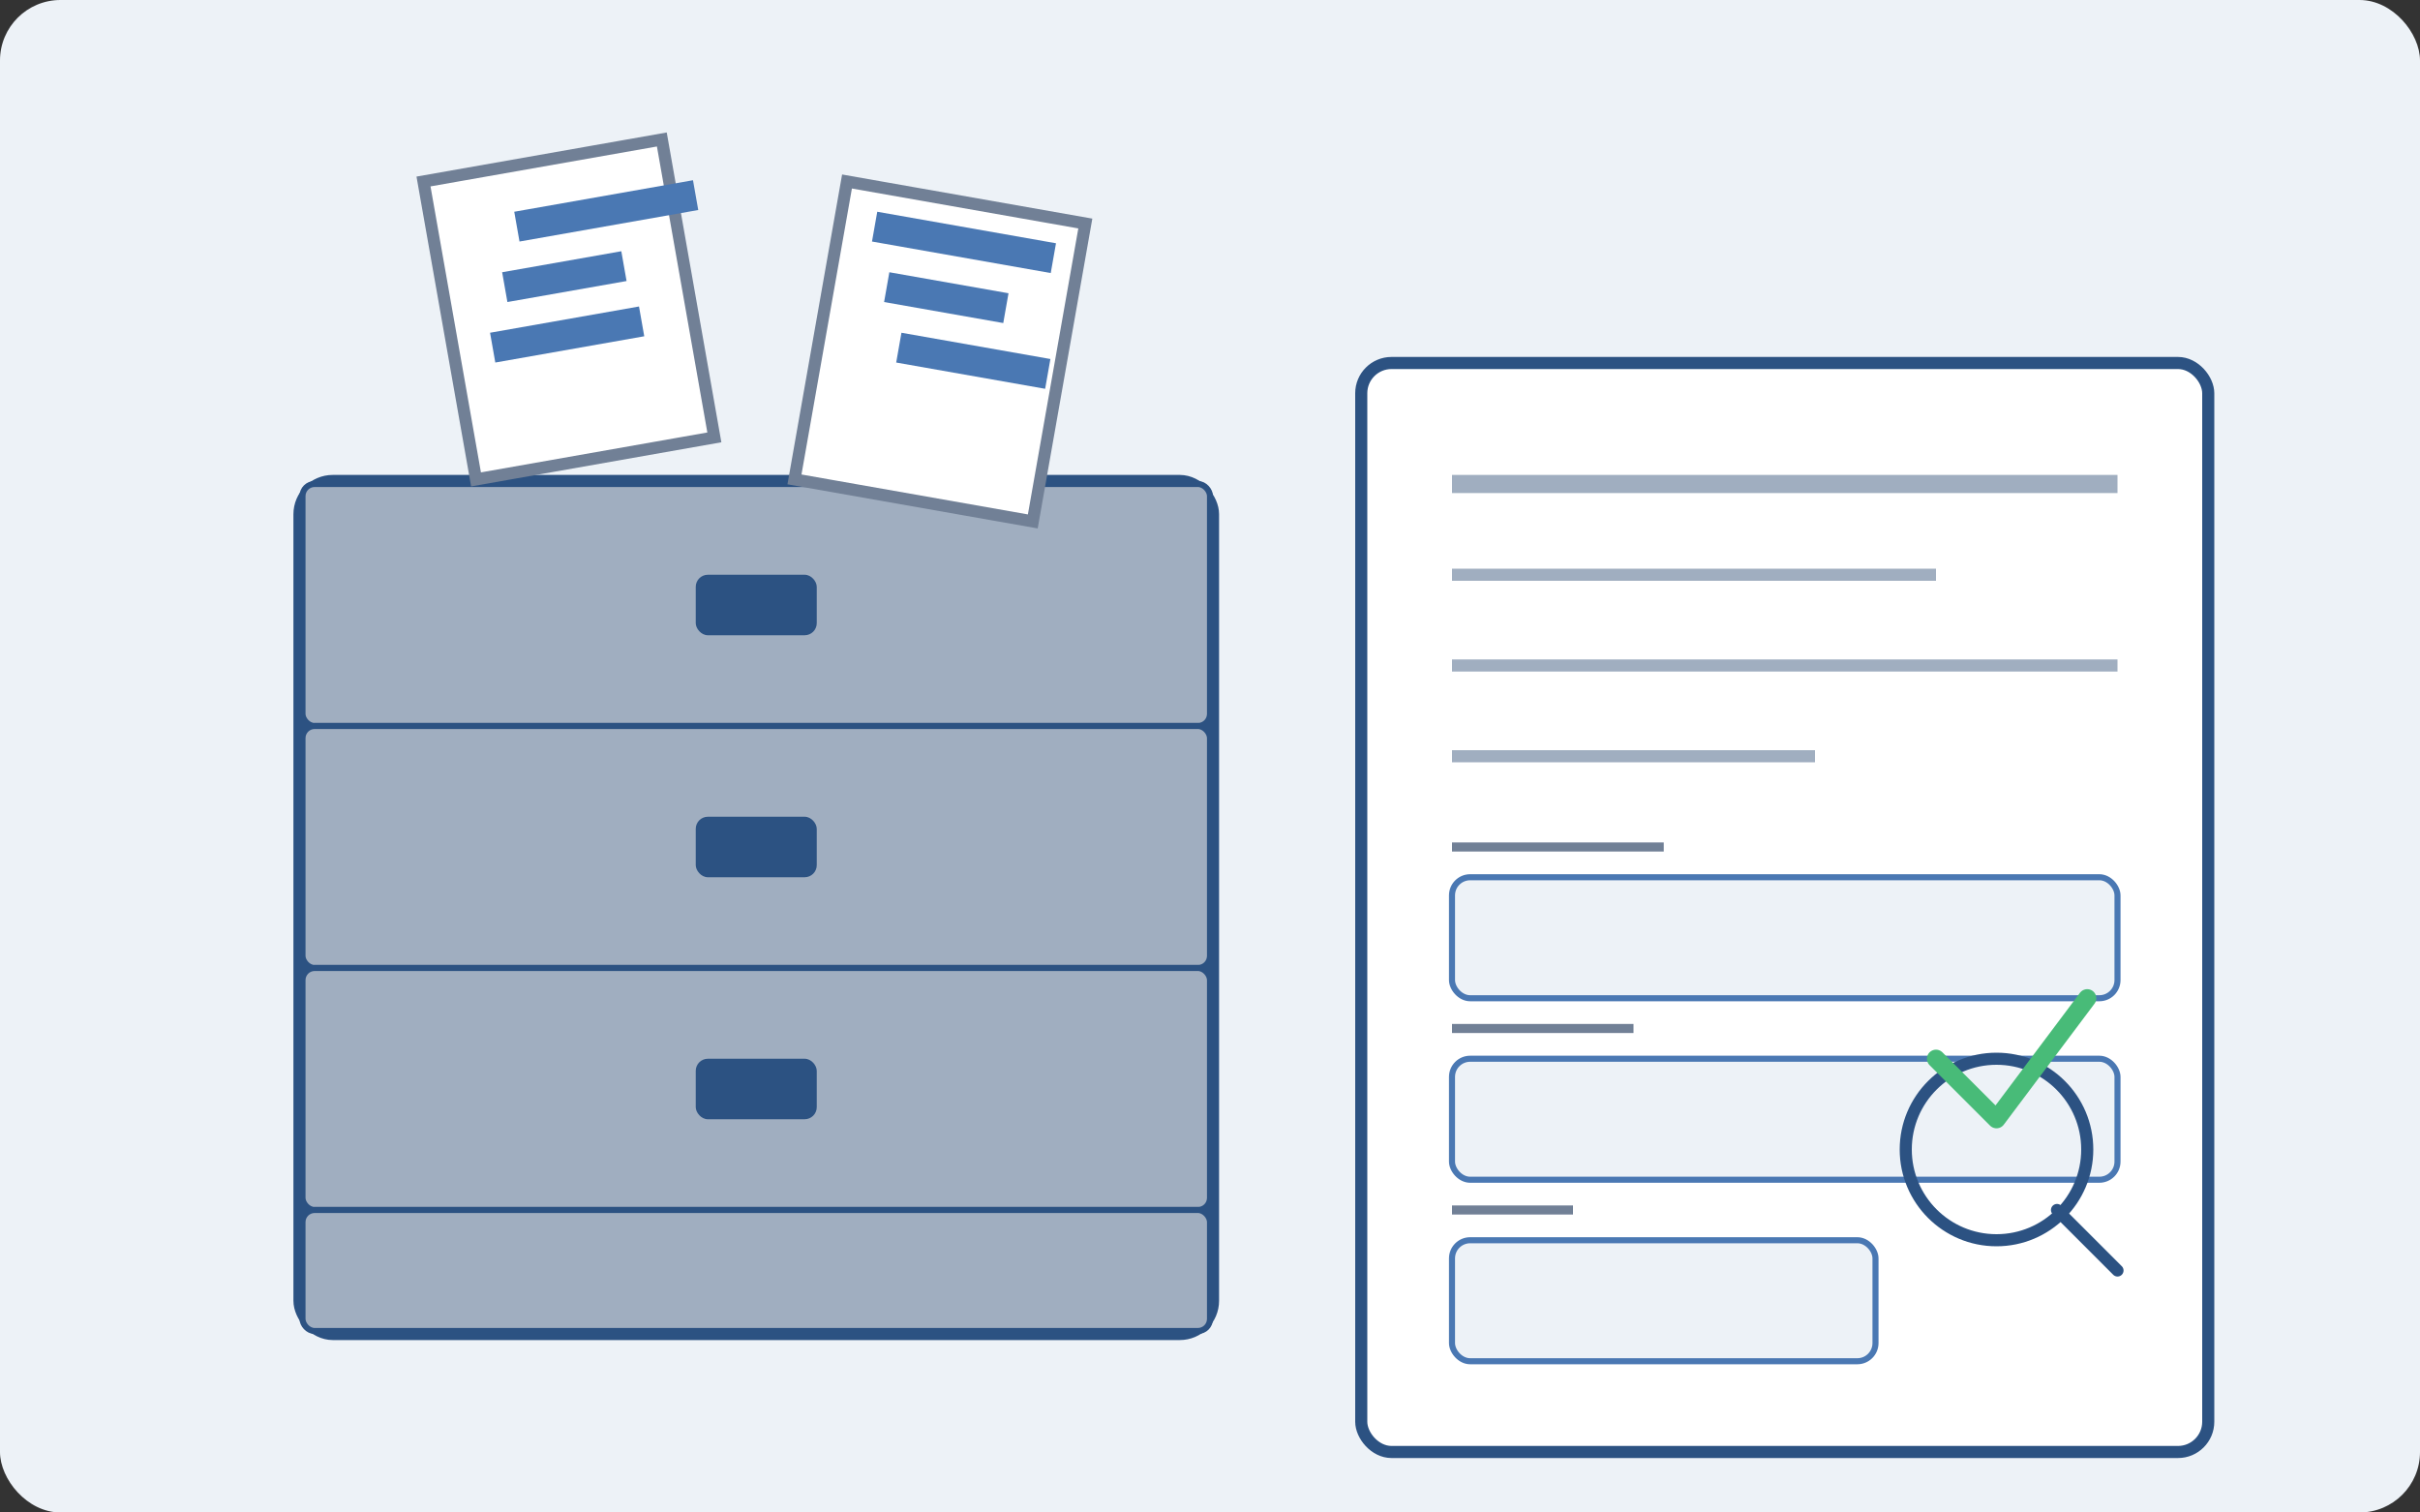 <svg xmlns="http://www.w3.org/2000/svg" width="400" height="250" viewBox="0 0 400 250" fill="none">
  <rect x="0" y="0" width="400" height="250" fill="#333333" stroke="none"/>
  <!-- Background -->
  <rect width="400" height="250" rx="10" fill="#EDF2F7"/>
  
  <!-- File Cabinet -->
  <rect x="50" y="80" width="150" height="140" rx="5" fill="white" stroke="#2C5282" stroke-width="3"/>
  <rect x="50" y="80" width="150" height="40" rx="2" fill="#A0AEC0" stroke="#2C5282" stroke-width="1"/>
  <rect x="50" y="120" width="150" height="40" rx="2" fill="#A0AEC0" stroke="#2C5282" stroke-width="1"/>
  <rect x="50" y="160" width="150" height="40" rx="2" fill="#A0AEC0" stroke="#2C5282" stroke-width="1"/>
  <rect x="50" y="200" width="150" height="20" rx="2" fill="#A0AEC0" stroke="#2C5282" stroke-width="1"/>
  
  <!-- Drawer Handles -->
  <rect x="115" y="95" width="20" height="10" rx="2" fill="#2C5282"/>
  <rect x="115" y="135" width="20" height="10" rx="2" fill="#2C5282"/>
  <rect x="115" y="175" width="20" height="10" rx="2" fill="#2C5282"/>
  
  <!-- Document Files -->
  <rect x="70" y="30" width="40" height="50" fill="white" stroke="#718096" stroke-width="2" transform="rotate(-10 70 30)"/>
  <rect x="140" y="30" width="40" height="50" fill="white" stroke="#718096" stroke-width="2" transform="rotate(10 140 30)"/>
  <rect x="225" y="60" width="140" height="180" rx="5" fill="white" stroke="#2C5282" stroke-width="2"/>
  
  <!-- Document Content -->
  <line x1="240" y1="80" x2="350" y2="80" stroke="#A0AEC0" stroke-width="3"/>
  <line x1="240" y1="95" x2="320" y2="95" stroke="#A0AEC0" stroke-width="2"/>
  <line x1="240" y1="110" x2="350" y2="110" stroke="#A0AEC0" stroke-width="2"/>
  <line x1="240" y1="125" x2="300" y2="125" stroke="#A0AEC0" stroke-width="2"/>
  
  <!-- Form Fields -->
  <rect x="240" y="145" width="110" height="20" rx="3" fill="#EDF2F7" stroke="#4A78B3" stroke-width="1"/>
  <rect x="240" y="175" width="110" height="20" rx="3" fill="#EDF2F7" stroke="#4A78B3" stroke-width="1"/>
  <rect x="240" y="205" width="70" height="20" rx="3" fill="#EDF2F7" stroke="#4A78B3" stroke-width="1"/>
  
  <!-- Form Field Labels -->
  <line x1="240" y1="140" x2="275" y2="140" stroke="#718096" stroke-width="1.5"/>
  <line x1="240" y1="170" x2="270" y2="170" stroke="#718096" stroke-width="1.5"/>
  <line x1="240" y1="200" x2="260" y2="200" stroke="#718096" stroke-width="1.5"/>
  
  <!-- Magnifying Glass -->
  <circle cx="330" cy="190" r="15" stroke="#2C5282" stroke-width="2" fill="none"/>
  <line x1="340" y1="200" x2="350" y2="210" stroke="#2C5282" stroke-width="2" stroke-linecap="round"/>
  
  <!-- Calendar/Timeline Elements -->
  <rect x="85" y="35" width="30" height="5" fill="#4A78B3" transform="rotate(-10 85 35)"/>
  <rect x="83" y="45" width="20" height="5" fill="#4A78B3" transform="rotate(-10 83 45)"/>
  <rect x="81" y="55" width="25" height="5" fill="#4A78B3" transform="rotate(-10 81 55)"/>
  
  <rect x="145" y="35" width="30" height="5" fill="#4A78B3" transform="rotate(10 145 35)"/>
  <rect x="147" y="45" width="20" height="5" fill="#4A78B3" transform="rotate(10 147 45)"/>
  <rect x="149" y="55" width="25" height="5" fill="#4A78B3" transform="rotate(10 149 55)"/>
  
  <!-- Checkmark -->
  <path d="M320 175L330 185L345 165" stroke="#48BB78" stroke-width="3" stroke-linecap="round" stroke-linejoin="round"/>
</svg>